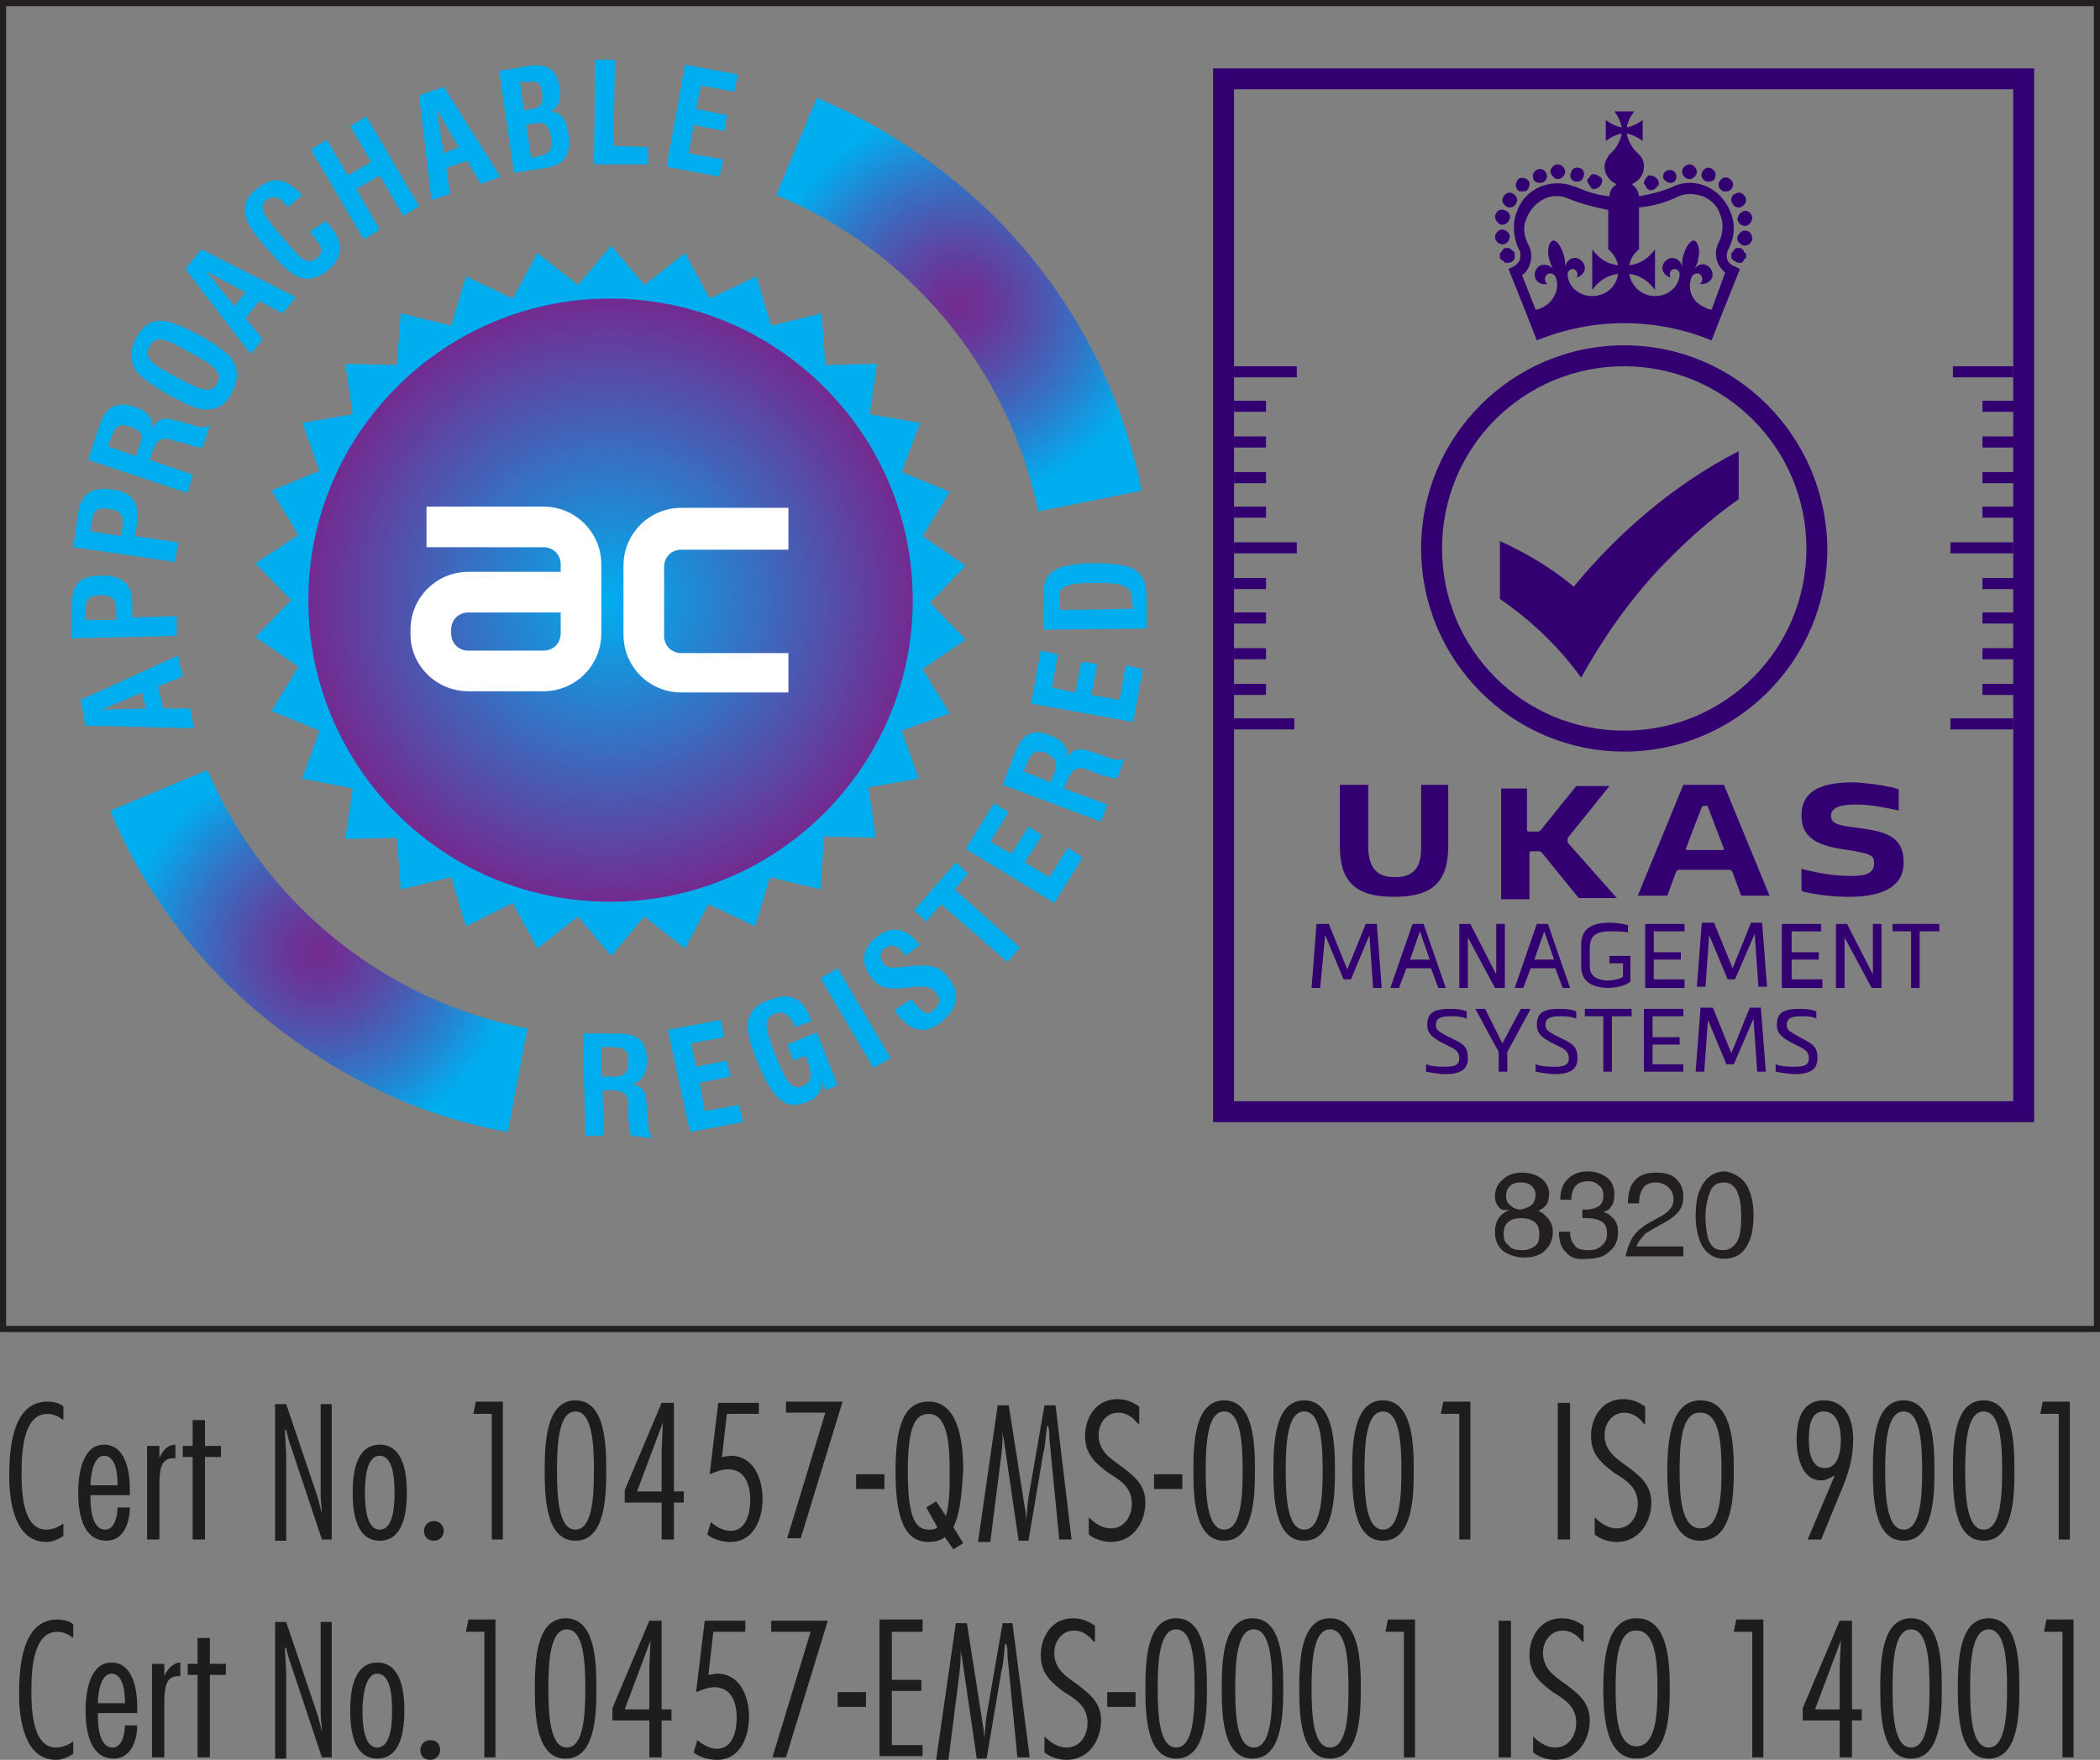 <svg viewBox="0 0 170.6 142.95" xmlns="http://www.w3.org/2000/svg" xmlns:xlink="http://www.w3.org/1999/xlink"><rect x="0" y="0" width="170.6" height="142.95" fill="#808080" stroke="none"/><radialGradient id="a" cx="49.6" cy="101.75" gradientTransform="matrix(1 0 0 -1 0 150.5)" gradientUnits="userSpaceOnUse" r="24.53"><stop offset="0" stop-color="#00aeef"/><stop offset="1" stop-color="#732b90"/></radialGradient><linearGradient id="b"><stop offset="0" stop-color="#732b90"/><stop offset=".14" stop-color="#6b3496"/><stop offset=".36" stop-color="#564ca8"/><stop offset=".65" stop-color="#3473c5"/><stop offset=".97" stop-color="#04a9ec"/><stop offset="1" stop-color="#00aeef"/></linearGradient><radialGradient id="c" cx="77.9" cy="125.67" gradientTransform="matrix(1 0 0 -1 0 150.5)" gradientUnits="userSpaceOnUse" r="15.87" xlink:href="#b"/><radialGradient id="d" cx="25.9" cy="73.2" gradientTransform="matrix(1 0 0 -1 0 150.5)" gradientUnits="userSpaceOnUse" r="15.87" xlink:href="#b"/><path d="m.25.25h170.1v107.7h-170.1z" fill="none" stroke="#231f20" stroke-width=".5"/><path d="m121.85 98.15c-.3-.3-.4-.6-.4-1 0-.5.2-1 .6-1.3.4-.4.9-.6 1.6-.6s1.2.2 1.6.5.6.8.6 1.2-.1.8-.3 1c-.1.1-.3.3-.6.4.3.1.5.3.7.5.3.3.5.7.5 1.2 0 .6-.2 1.1-.6 1.5s-1 .6-1.7.6-1.2-.2-1.7-.5c-.5-.4-.7-.9-.7-1.6 0-.4.1-.8.3-1.1s.5-.5.9-.7c-.5.1-.7 0-.8-.1zm2.8 3.1c.3-.2.4-.5.4-1 0-.4-.1-.8-.4-1s-.6-.3-1.1-.3c-.4 0-.8.1-1 .3-.3.2-.4.6-.4 1s.1.7.4.9c.2.3.6.4 1.1.4.4 0 .7-.1 1-.3zm-.2-3.4c.2-.2.3-.5.3-.8s-.1-.5-.3-.7-.5-.3-.9-.3-.7.1-.9.3-.3.5-.3.8.1.6.4.8c.2.2.5.3.8.3.4-.1.7-.2.9-.4z" fill="#231f20"/><path d="m127.15 101.65c-.4-.4-.5-1-.5-1.6h.9c0 .4.1.8.3 1 .2.4.6.5 1.2.5.5 0 .8-.1 1.1-.4.3-.2.4-.6.4-.9 0-.5-.1-.8-.4-1s-.7-.3-1.2-.3h-.4v-.7h.4c.3 0 .6-.1.8-.2.4-.2.5-.5.5-1 0-.3-.1-.6-.4-.8-.2-.2-.5-.3-.8-.3-.6 0-1 .2-1.2.6-.1.2-.2.5-.2.9h-.9c0-.5.1-.9.3-1.3.4-.6 1-1 1.9-1 .7 0 1.2.2 1.6.5s.6.8.6 1.4c0 .4-.1.8-.3 1-.1.2-.3.3-.6.4.4.1.6.3.9.6.2.3.3.6.3 1 0 .7-.2 1.2-.7 1.6-.4.4-1 .6-1.8.6-.9.1-1.4-.1-1.8-.6z" fill="#231f20"/><path d="m132.55 100.65c.2-.4.6-.8 1.2-1.2l.9-.5c.4-.2.7-.4.9-.6.3-.3.4-.6.4-.9 0-.4-.1-.7-.4-1-.2-.2-.6-.4-1-.4-.6 0-1 .2-1.2.7-.1.2-.2.6-.2 1h-.9c0-.6.1-1.1.3-1.5.4-.7 1-1 2-1 .8 0 1.4.2 1.7.6.4.4.5.9.5 1.4 0 .6-.2 1-.6 1.4-.2.2-.6.5-1.2.8l-.7.4c-.3.2-.6.3-.7.5-.3.3-.5.6-.6.9h3.8v.8h-4.7c.1-.5.3-1 .5-1.4z" fill="#231f20"/><path d="m141.95 96.35c.3.6.5 1.3.5 2.3 0 .9-.1 1.7-.4 2.3-.4.9-1.1 1.3-2 1.3-.8 0-1.4-.4-1.8-1.1-.3-.6-.5-1.4-.5-2.4 0-.8.1-1.5.3-2 .4-1 1.1-1.6 2.1-1.6.7.1 1.4.5 1.8 1.2zm-.9 4.6c.3-.4.4-1.1.4-2.2 0-.8-.1-1.4-.3-1.9s-.6-.8-1.1-.8-.9.2-1.1.7-.4 1.2-.4 2.1c0 .7.1 1.3.2 1.7.2.7.6 1 1.2 1 .5 0 .8-.2 1.1-.6z" fill="#231f20"/><path d="m47.35 83.95h2.8c1.7 0 2.4.6 2.4 2.2 0 1.1-.4 1.7-1.2 1.9 1.2.3 1.1.9 1.2 2l.1 1.1c0 .6.1.9.4 1.3l-1.8-.2c-.1-.4-.1-.8-.2-1.3v-1.1c0-1.1-.5-1.3-1.6-1.3h-.5l.1 3.7h-1.5zm2.5 3.5c.9 0 1.2-.3 1.2-1.3 0-.9-.4-1.1-1.4-1.1h-.8v2.4z" fill="#00aeef"/><path d="m54.25 83.65 4.3-.8.3 1.4-2.7.5.4 1.9 2.5-.5.3 1.3-2.5.5.4 2.3 2.8-.5.3 1.4-4.3.8z" fill="#00aeef"/><path d="m66.75 87.85c0 .9-.4 1.4-1.3 1.7-1.8.7-2.8-.5-4-3.5-.6-1.4-.8-2.5-.7-3.1.2-.8.7-1.4 1.7-1.7 1.7-.7 2.8-.2 3.4 1.5 0 .1.1.1.1.2l-1.4.5v-.1c-.4-.9-.9-1.3-1.6-1-1.1.4-.7 1.4.1 3.5.8 2 1.3 2.7 2.1 2.4s.9-1 .4-2.2c0-.1-.1-.2-.1-.3l-1 .4-.5-1.3 2.4-1 1.7 4.3-1 .4z" fill="#00aeef"/><path d="m66.65 79.45 1.4-.8 4.3 7.3-1.4.8z" fill="#00aeef"/><path d="m74.05 81.15.3.4c.6.7 1 1 1.5.5.5-.4.6-.9.2-1.4s-.8-.5-1.6-.5l-1 .1c-1.3.1-2 .1-2.7-.9-.9-1.1-.7-2.3.4-3.2 1.2-1 2.4-.8 3.4.4.1.1.1.2.2.2l-1.2.9c0-.1-.1-.1-.1-.2-.6-.7-1-.8-1.6-.4-.4.3-.4.7-.1 1.2.3.4.8.4 1.5.3l1-.1c1.3-.1 2.1 0 2.8 1 1 1.2.8 2.4-.5 3.5s-2.5.9-3.6-.5c-.1-.1-.2-.3-.3-.4z" fill="#00aeef"/><path d="m76.45 73.45-1.2 1.4-1-.9 3.4-3.9 1 .9-1.1 1.3 5.3 4.7-1 1.2z" fill="#00aeef"/><path d="m78.45 68.95 2.3-3.7 1.2.7-1.5 2.4 1.7 1 1.4-2.2 1.1.7-1.4 2.2 2 1.2 1.5-2.4 1.2.8-2.3 3.7z" fill="#00aeef"/><path d="m81.45 63.75 1-2.6c.6-1.6 1.5-2 2.9-1.4 1 .4 1.5 1 1.3 1.8.7-1 1.3-.7 2.3-.4l1.1.4c.5.2.9.2 1.3.1l-.6 1.6c-.4 0-.8-.2-1.3-.3l-.8-.3c-.1 0-.1-.1-.2-.1-1-.4-1.4 0-1.8 1l-.2.5 3.5 1.3-.5 1.4zm4.2-1c.3-.8.1-1.2-.7-1.6-.8-.3-1.2 0-1.5.8l-.3.7 2.2.9z" fill="#00aeef"/><path d="m83.75 57.15.8-4.3 1.4.3-.5 2.7 1.9.4.5-2.5 1.3.2-.5 2.5 2.3.4.5-2.8 1.4.3-.8 4.3z" fill="#00aeef"/><path d="m84.75 51.15v-2.5c0-.9.1-1.6.5-2 .7-.7 1.7-.8 3.1-.9 1.6 0 2.9 0 3.8.5.8.5 1 1.2 1 2.6v2.2zm7.2-2.3c0-.5 0-.9-.4-1.1-.5-.4-1.4-.4-2.7-.4s-2.2.1-2.6.5c-.2.2-.2.5-.2 1v.7l6-.1z" fill="#00aeef"/><path d="m6.95 58.95-.4-2.1 7.9-3.6.4 1.7-2 .8.4 1.8h2.2l.3 1.6zm4.6-2.7-3.3 1.4 3.6-.1z" fill="#00aeef"/><path d="m5.85 51.85v-2.7c0-1.7.6-2.4 2.4-2.4 1.7 0 2.5.7 2.5 2.3v1.1l3.6-.1v1.6zm3.6-2.2c0-1-.3-1.3-1.3-1.3s-1.2.4-1.2 1.3v.7h2.5z" fill="#00aeef"/><path d="m5.95 44.45.4-2.7c.2-1.6 1-2.2 2.7-2s2.3 1.1 2.1 2.7l-.2 1.1 3.5.5-.2 1.6zm4-1.6c.1-.9-.1-1.4-1.1-1.5-1-.2-1.3.2-1.4 1.1l-.1.7 2.5.4z" fill="#00aeef"/><path d="m7.15 37.35.9-2.7c.5-1.6 1.4-2.1 2.9-1.6 1 .3 1.5.9 1.4 1.7.7-1 1.2-.8 2.3-.5l1.1.3c.5.2.9.2 1.3 0l-.6 1.8c-.4 0-.8-.1-1.3-.3l-.9-.2q-.1 0-.2-.1c-1-.3-1.4 0-1.7 1.1l-.2.5 3.5 1.2-.4 1.5zm4.2-1.2c.3-.9.1-1.2-.8-1.5s-1.2 0-1.5.9l-.3.7 2.3.8z" fill="#00aeef"/><path d="m10.95 29.95c-.4-.8-.4-1.5.1-2.5.5-.9 1.1-1.4 2-1.4.7 0 1.7.4 3.2 1.2 1.4.8 2.4 1.5 2.7 2.1.4.8.4 1.5-.1 2.5s-1.1 1.4-2 1.4c-.7.1-1.7-.4-3.2-1.2-1.5-.9-2.4-1.5-2.7-2.1zm6.7 1.2c.5-.9-.3-1.5-2.2-2.5-1.9-1.1-2.8-1.5-3.3-.5s.3 1.5 2.2 2.5 2.8 1.4 3.3.5z" fill="#00aeef"/><path d="m15.05 21.85 1.3-1.6 7.7 3.9-1.1 1.3-1.9-1-1.1 1.4 1.4 1.7-1 1.2zm4.9 1.9-3.2-1.7 2.3 2.8z" fill="#00aeef"/><path d="m26.45 17.95c.1.1.1.2.2.2 1.3 1.5 1.3 2.7 0 3.8-.6.5-1.2.7-1.8.7-1-.1-1.9-1-3.1-2.4-1.1-1.2-1.7-2.1-1.8-2.7-.2-.9.1-1.6.9-2.2 1.3-1.1 2.4-.9 3.7.5l-1.2 1c0-.1-.1-.1-.1-.2-.6-.7-1.1-.8-1.6-.4-.7.6-.2 1.3 1.2 2.9 1.5 1.8 2.1 2.5 2.9 1.8.6-.5.4-1-.5-2l-.1-.1z" fill="#00aeef"/><path d="m25.25 12.15 1.3-.8 1.7 2.9 1.9-1.1-1.7-2.9 1.3-.8 4.3 7.3-1.3.8-1.9-3.3-1.9 1.1 1.9 3.3-1.3.8z" fill="#00aeef"/><path d="m34.05 7.75 2-.7 4.6 7.3-1.6.6-1.1-1.9-1.7.6.3 2.1-1.5.5zm3.2 4.2-1.8-3.1.6 3.6z" fill="#00aeef"/><path d="m40.55 5.75 2.5-.4c1.4-.2 2.2.3 2.4 1.7.2 1.1-.1 1.8-.8 2 .8 0 1.4.6 1.5 1.7.3 1.8-.3 2.7-1.9 2.9l-2.5.4zm2.6 3.1c.8-.1 1-.4.9-1.3-.1-.8-.4-1-1.2-.9h-.6l.3 2.3zm.7 3.8c.8-.1 1-.5.9-1.5-.2-1.1-.5-1.3-1.5-1.1l-.5.1.4 2.7z" fill="#00aeef"/><path d="m48.35 4.85h1.6l-.1 7 2.8.1v1.4h-4.4z" fill="#00aeef"/><path d="m55.65 5.25 4.3.8-.3 1.4-2.7-.5-.4 1.9 2.5.5-.2 1.3-2.5-.5-.4 2.3 2.8.5-.3 1.4-4.3-.8z" fill="#00aeef"/><path d="m55.65 76.05-3.2-2.5-2.6 3.1-2.6-3-3.2 2.5-1.9-3.6-3.6 1.8-1.1-3.9-3.9 1-.3-4-4 .1.5-4-4-.7 1.4-3.8-3.7-1.5 2.1-3.4-3.3-2.3 2.8-2.9-2.8-2.9 3.3-2.3-2.3-3.5 3.7-1.5-1.4-3.8 4-.7-.6-4 4 .1.3-4 3.9 1 1.1-3.9 3.6 1.7 1.9-3.6 3.2 2.5 2.6-3.1 2.6 3.1 3.2-2.5 1.9 3.6 3.6-1.8 1.1 3.9 3.9-1 .3 4 4-.1-.5 4 4 .7-1.4 3.8 3.7 1.5-2.1 3.4 3.3 2.3-2.8 2.9 2.8 2.9-2.9 2.3 2.1 3.4-3.7 1.5 1.4 3.8-4 .7.6 4-4-.1-.3 4-3.9-1-1.2 4-3.6-1.7z" fill="#00aeef"/><path d="m55.65 77.05-3.3-2.6-2.7 3.2-2.7-3.2-3.3 2.6-2-3.7-3.8 1.9-1.2-4-4.1 1-.3-4.2-4.2.1.6-4.1-4.1-.8 1.4-3.9-3.9-1.6 2.2-3.6-3.5-2.4 2.9-3-2.9-3 3.5-2.3-2.2-3.6 3.9-1.6-1.4-3.9 4.1-.7-.6-4.1 4.2.1.3-4.2 4.1 1 1.2-4 3.8 1.8 2-3.7 3.3 2.6 2.7-3.2 2.7 3.2 3.3-2.6 2 3.7 3.8-1.8 1.2 4 4.1-1 .3 4.2 4.2-.1-.6 4.1 4.1.7-1.5 4 3.9 1.6-2.2 3.6 3.5 2.4-2.9 3 2.9 3-3.5 2.4 2.2 3.6-3.9 1.4 1.4 3.9-4.1.7.6 4.1-4.2-.1-.3 4.3-4.1-1-1.2 4-3.8-1.8z" fill="#00aeef"/><path d="m74.15 48.75c0 13.5-11 24.5-24.6 24.5s-24.5-11-24.5-24.5 11-24.5 24.5-24.5 24.6 10.9 24.6 24.5z" fill="url(#a)"/><path d="m34.65 41.25v3.2h9.5c.8 0 1.4.6 1.4 1.4v.6h-7.5c-2.6 0-4.7 2.1-4.7 4.7v.4c0 2.5 2.1 4.6 4.7 4.6h6.1c2.6 0 4.7-2.1 4.7-4.7v-5.6c0-2.6-2.1-4.7-4.7-4.7h-9.5zm2 9.9c0-.8.6-1.4 1.4-1.4h7.5v1.7c0 .8-.6 1.4-1.4 1.4h-6.1c-.8 0-1.4-.6-1.4-1.4z" fill="#fff"/><path d="m55.35 41.25c-2.6 0-4.7 2.1-4.7 4.7v5.6c0 2.6 2.1 4.7 4.7 4.7h8.7v-3.2h-8.7c-.8 0-1.4-.6-1.4-1.4v-5.6c0-.8.6-1.4 1.4-1.4h8.7v-3.4z" fill="#fff"/><path d="m66.35 7.95-3.3 7.9c10.8 4.4 18.9 14.1 21.3 25.7l8.4-1.7c-1.7-8.4-5.8-16.1-12-22.3-4.2-4.1-9.1-7.4-14.4-9.6z" fill="url(#c)"/><path d="m41.25 91.95 1.6-8.4c-11.4-2.2-21.3-10-26-21l-7.9 3.3c3.3 7.9 8.9 14.7 16.2 19.5 5 3.4 10.5 5.6 16.1 6.6z" fill="url(#d)"/><g fill="#330072"><path d="m109.75 79.55h-.6l-1.5-3.6-.4 4.3h-.7l.4-5.2h1l1.5 3.7 1.5-3.7h.9l.4 5.2h-.7l-.3-4.3z"/><path d="m116.85 80.25-.6-1.6h-2l-.6 1.6h-.7l1.8-5.2h.9l1.8 5.2zm-2.3-2.3h1.6l-.8-2.3z"/><path d="m121.55 79.15v-4.1h.7v5.2h-.8l-2.2-4.1v4.1h-.7v-5.2h.9z"/><path d="m126.95 80.25-.6-1.6h-2l-.6 1.6h-.7l1.8-5.2h.9l1.8 5.2zm-2.3-2.3h1.6l-.8-2.3z"/><path d="m130.55 80.25c-2.1-.1-2.1-1.3-2.1-2v-1.3c0-.7 0-2 2.3-2 .6 0 1.1.1 1.5.2v.6c-.3-.1-.9-.1-1.5-.1-1.5 0-1.6.8-1.6 1.4v1.2c0 .6 0 1.3 1.4 1.4.4 0 1-.1 1.3-.3v-1.1h-1.1v-.6h1.7v2.1c-.4.3-1.1.5-1.9.5z"/><path d="m133.65 80.25v-5.2h3.2v.6h-2.5v1.7h2.2v.6h-2.2v1.6h2.5v.7z"/><path d="m140.95 79.55h-.6l-1.5-3.6-.3 4.2h-.7l.4-5.2h1l1.5 3.7 1.5-3.7h.9l.4 5.2h-.7l-.3-4.3z"/><path d="m144.75 80.25v-5.2h3.2v.6h-2.4v1.7h2.2v.6h-2.2v1.6h2.5v.7z"/><path d="m152.15 79.15v-4.1h.7v5.2h-.8l-2.2-4.1v4.1h-.7v-5.2h.9z"/><path d="m155.35 75.65h-1.6v-.6h3.8v.6h-1.6v4.6h-.7v-4.6z"/><path d="m117.85 82.55c-.7 0-1.2.1-1.2.7 0 .4.2.5.7.8l1 .5c.6.3.9.6.9 1.4 0 1-.7 1.3-1.9 1.3-.3 0-1-.1-1.5-.2v-.6c.5.2 1.2.2 1.5.2.8 0 1.2-.1 1.2-.7 0-.4-.2-.6-.5-.8l-1-.5c-.7-.4-1.1-.7-1.1-1.4 0-1.1.7-1.3 1.9-1.3.2 0 .8 0 1.3.2v.6c-.4-.2-1-.2-1.3-.2z"/><path d="m122.05 84.75 1.5-2.8h.8l-1.9 3.5v1.6h-.7v-1.6l-1.9-3.5h.8z"/><path d="m126.75 82.55c-.7 0-1.2.1-1.2.7 0 .4.2.5.7.8l1 .5c.6.3.9.6.9 1.4 0 1-.7 1.3-1.9 1.3-.3 0-1-.1-1.5-.2v-.6c.5.2 1.2.2 1.5.2.8 0 1.2-.1 1.2-.7 0-.4-.2-.6-.5-.8l-1-.5c-.7-.4-1.1-.7-1.1-1.4 0-1.1.7-1.3 1.9-1.3.2 0 .8 0 1.3.2v.6c-.4-.2-1-.2-1.3-.2z"/><path d="m130.35 82.55h-1.6v-.6h3.8v.6h-1.6v4.5h-.7v-4.5z"/><path d="m133.55 87.15v-5.2h3.2v.6h-2.5v1.7h2.2v.6h-2.2v1.6h2.5v.6h-3.2z"/><path d="m140.85 86.45h-.6l-1.5-3.6-.3 4.2h-.7l.4-5.2h1l1.5 3.7 1.5-3.7h.9l.4 5.2h-.7l-.3-4.3z"/><path d="m146.35 82.55c-.7 0-1.2.1-1.2.7 0 .4.2.5.7.8l.9.5c.6.3.9.6.9 1.4 0 1-.7 1.3-1.9 1.3-.3 0-1-.1-1.5-.2v-.6c.5.2 1.2.2 1.5.2.8 0 1.2-.1 1.2-.7 0-.4-.2-.6-.5-.8l-1-.5c-.7-.4-1.1-.7-1.1-1.4 0-1.1.7-1.3 1.9-1.3.2 0 .8 0 1.3.2v.6c-.2-.2-.9-.2-1.2-.2z"/><path d="m127.85 47.65c-1.8-1.5-3.8-2.7-6-3.7v4.7c2.6 1.8 4.8 3.9 6.6 6.4 1.7-3.1 3.8-6.1 6.3-8.8 2-2.1 4.2-4.1 6.5-5.7v-3.9c-5.1 2.6-9.7 6.5-13.4 11z"/><path d="m122.95 21.15s.1 0 0 0c.1-.1.1-.2.1-.2v-.4s0-.1-.1-.1c0 0 0-.1-.1-.1l-.1-.1s-.1 0-.1-.1h-.4s-.1 0-.1.1c0 0-.1 0-.1.1 0 0 0 .1-.1.1 0 0 0 .1-.1.1v.4s0 .1.1.1c0 0 0 .1.1.1 0 0 .1 0 .1.1 0 0 .1 0 .1.1h.2c.3 0 .4-.1.5-.2"/><path d="m122.35 16.75c.1.1.2.1.3.1.2 0 .4-.1.5-.3.2-.3.1-.6-.2-.8s-.6-.1-.8.2-.1.6.2.8"/><path d="m123.65 15.55c.1 0 .3 0 .4-.1.2-.2.3-.6.1-.8s-.6-.3-.8-.1-.3.6-.1.8c.1.2.2.2.4.2"/><path d="m125.05 14.85h.2c.3-.1.5-.4.4-.7s-.4-.5-.7-.4-.5.4-.4.7c0 .2.2.4.5.4"/><path d="m126.55 14.55c.3 0 .6-.3.6-.6s-.3-.6-.6-.6-.6.3-.6.6c.1.3.3.6.6.6"/><path d="m127.95 14.75h.2c.2 0 .4-.1.5-.4s0-.6-.3-.7-.6 0-.7.3c-.2.4 0 .7.3.8"/><path d="m121.95 18.25h.1c.3 0 .5-.2.6-.5s-.1-.6-.5-.7c-.3-.1-.6.1-.7.5 0 .3.2.6.5.7"/><path d="m122.15 19.85c.3-.1.5-.3.5-.7-.1-.3-.3-.5-.7-.5-.3.1-.5.3-.5.7.1.3.3.5.7.5-.1 0 0 0 0 0"/><path d="m129.25 15.25q.1 0 0 0c.1.1.2.1.2.1h.1c.1 0 .3-.1.4-.2s.2-.3.2-.4v-.2s0-.1-.1-.1c0 0 0-.1-.1-.1-.1-.1-.3-.2-.5-.2h-.1s-.1 0-.1.1c0 0-.1 0-.1.1 0 0 0 .1-.1.1 0 0 0 .1-.1.1v.2c.1.2.2.3.3.5z"/><path d="m141.75 20.55s0-.1 0 0c-.1-.1-.1-.2-.1-.2l-.1-.1s-.1 0-.1-.1h-.4s-.1 0-.1.1c0 0-.1 0-.1.1 0 0 0 .1-.1.1 0 0 0 .1-.1.1v.4s0 .1.1.1c0 0 0 .1.1.1.1.1.3.2.4.2h.2s.1 0 .1-.1c0 0 .1 0 .1-.1 0 0 0-.1.1-.1 0 0 0-.1.1-.1v-.3s0-.1-.1-.1"/><path d="m138.65 14.75h.2c.2 0 .5-.1.5-.4.1-.3-.1-.6-.4-.7s-.6.1-.7.4.1.6.4.7"/><path d="m139.85 15.45c.1.1.2.1.4.1s.3-.1.4-.2c.2-.2.2-.6-.1-.8-.2-.2-.6-.2-.8.1-.2.2-.2.6.1.8"/><path d="m140.75 16.55c.1.2.3.3.5.3.1 0 .2 0 .3-.1.3-.2.4-.5.2-.8s-.5-.4-.8-.2c-.3.1-.4.5-.2.8"/><path d="m137.25 14.55c.3 0 .6-.3.6-.6s-.3-.6-.6-.6c-.3 0-.6.3-.6.6s.3.6.6.6"/><path d="m141.65 17.15c-.3.1-.5.4-.5.7.1.3.3.5.6.5h.1c.3-.1.5-.4.5-.7-.1-.4-.4-.6-.7-.5"/><path d="m141.85 18.75c-.3-.1-.6.2-.7.5s.2.6.5.7h.1c.3 0 .5-.2.6-.5 0-.4-.2-.7-.5-.7"/><path d="m135.65 14.85h.2c.3-.1.4-.4.3-.7s-.4-.4-.7-.3-.4.4-.3.7c.1.1.3.3.5.3"/><path d="m133.65 15.05s.1 0 0 0c.1.1.1.2.1.2l.1.1s.1 0 .1.1h.2c.1 0 .3-.1.4-.2 0 0 0-.1.1-.1 0 0 0-.1.1-.1v-.2c0-.2-.1-.3-.2-.4s-.3-.2-.5-.2h-.1s-.1 0-.1.1c0 0-.1 0-.1.1-.1.1-.2.3-.2.4v.1q.1 0 .1.1"/><path d="m140.35 21.15c-.1-.2-.1-.5 0-.8l.2-.4c.4-.9.4-1.9 0-2.8s-1-1.6-1.9-2-1.9-.4-2.7 0c-.9.4-1.8.6-2.8.8 0-.4-.3-.8-.6-1 .6-.2 1-.8 1-1.4 0-.4-.1-.7-.4-1l-.4-.4c-.3-.4-.5-.8-.6-1.3.5.1.9.3 1.3.6v-1.7c-.4.3-.8.5-1.3.6.1-.5.3-.9.6-1.3h-1.6c.3.4.5.8.6 1.3-.5-.1-.9-.3-1.3-.6v1.7c.4-.3.8-.5 1.3-.6-.1.5-.3.9-.6 1.3l-.4.4c-.2.3-.4.6-.4 1 0 .6.4 1.2 1 1.4-.3.2-.6.5-.6 1-1-.1-1.9-.4-2.8-.8h-.1c-.9-.4-1.9-.3-2.7 0-.9.4-1.6 1.1-1.9 2-.4.9-.3 1.9 0 2.8l.2.4c.1.2.1.5 0 .8-.1.2-.3.4-.5.5l-.4.2 1.6 4 .7 1.8c2.2-.9 4.6-1.4 7.1-1.4s4.9.5 7.1 1.4l.7-1.8 1.6-4-.4-.2c-.3-.1-.5-.3-.6-.5m-11 2.9c-1.2 0-2-.9-2-1.8 0-.2.2-.4.4-.4s.4.2.4.4c0 .1 0 .2-.1.3.4-.1.7-.4.7-.8s-.4-.8-.8-.8-.7.3-.8.7c0-.3 0-.6-.1-.9-.2-.7-.6-1.3-.9-1.2-.3.1-.5.7-.3 1.5.1.3.2.6.3.8-.2-.3-.6-.4-1-.3-.4.2-.6.7-.4 1.1s.6.5 1 .4c-.1 0-.2-.1-.2-.2-.1-.2 0-.5.2-.6s.5 0 .6.2c.4.8 0 2-1 2.5-.2.1-.4.2-.6.2l-1.1-2.8c.3-.2.5-.5.6-.8.2-.5.2-1 0-1.5l-.2-.4c-.3-.7-.3-1.4 0-2 .3-.7.8-1.2 1.4-1.5s1.4-.3 2 0c1 .4 2.1.7 3.2.9v3.2c.4.3.7.8.8 1.3-.9-.1-1.6-.6-2.1-1.3v3.3c.5-.7 1.2-1.2 2.1-1.3-.1 1-1 1.8-2.1 1.8m9.7 1.1c-.2 0-.4-.1-.6-.2-1.1-.5-1.4-1.6-1-2.5.1-.2.4-.3.6-.2s.3.4.2.6c0 .1-.1.2-.2.2.4.1.8-.1 1-.4.2-.4 0-.9-.4-1.1s-.8 0-1 .3c.1-.2.3-.5.3-.8.2-.7 0-1.4-.3-1.5-.3-.1-.7.5-.9 1.2-.1.3-.1.6-.1.9-.1-.4-.4-.7-.8-.7s-.8.4-.8.8.3.7.7.8c-.1-.1-.1-.2-.1-.3 0-.2.2-.4.4-.4s.4.2.4.4c0 .9-.8 1.8-2 1.8-1.1 0-1.9-.8-2.1-1.8.9.1 1.6.6 2.1 1.3v-3.3c-.5.7-1.2 1.2-2.1 1.3.1-.5.4-1 .8-1.3v-3.4c1.1-.1 2.2-.4 3.2-.9.7-.3 1.4-.2 2 0 .7.3 1.2.8 1.4 1.5.3.7.2 1.4 0 2l-.2.4c-.2.5-.2 1 0 1.5.1.3.4.6.6.8z"/><path d="m131.95 29.75c8.1 0 14.8 6.6 14.8 14.8s-6.6 14.8-14.8 14.8-14.8-6.6-14.8-14.8 6.6-14.8 14.8-14.8m0-1.7c-9.1 0-16.5 7.4-16.5 16.5s7.4 16.5 16.5 16.5 16.5-7.4 16.5-16.5c-.1-9.1-7.4-16.5-16.5-16.5z"/><path d="m163.55 7.25v82.2h-63.3v-82.2zm1.7-1.7h-66.7v85.6h66.7z"/><path d="m113.35 71.25c1.3 0 2.1-.6 2.1-2.3v-5.2h2.2v5c0 2.9-1.3 4.1-4.4 4.1s-4.4-1.2-4.4-4.1v-5h2.3v5.2c.1 1.8.9 2.3 2.2 2.3z"/><path d="m124.05 63.75v3.6c0 .1 0 .2.2.2h.6c.1 0 .2 0 .3-.1l2.9-3.6h2.7l-3.3 4.1q-.1.1-.1.2v.2q0 .1.1.2l3.9 4.4h-3.1l-3-3.7q-.1-.1-.2-.1h-.6c-.1 0-.2 0-.2.2v3.7h-2.3v-9h2.1z"/><path d="m141.45 72.75-.7-1.9c-.1-.1-.1-.2-.3-.2h-4c-.1 0-.2 0-.3.2l-.7 1.9h-2.4l3.7-9h3.3l3.7 9zm-1.5-3.7c.1 0 .1-.1.1-.1l-1.3-3.4c0-.1-.1-.1-.2-.1h-.1q-.1 0-.2.1l-1.3 3.4q0 .1.1.1z"/><path d="m154.05 64.05.2.1v1.7s-.3-.1-.4-.1c-.6-.1-1.7-.4-3.1-.4-1.1 0-2 .2-2 .9s.6.8 2.2 1c2.3.3 3.7.7 3.7 2.8 0 2.3-2.3 2.8-4.5 2.8-1.5 0-3.2-.3-3.6-.4l-.2-.1v-1.8s.2.1.3.1c1.2.3 2.4.5 3.7.5.7 0 1.9 0 1.9-1 0-.7-.3-.8-2.1-1.1-2.2-.3-3.8-.8-3.8-2.8 0-2.3 2.1-2.7 4.3-2.7 1.7.1 3.1.4 3.4.5z"/><path d="m100.25 29.75h5.1v.9h-5.1z"/><path d="m100.25 44.05h5.1v.9h-5.1z"/><path d="m100.25 32.55h2.6v.9h-2.6z"/><path d="m100.25 35.45h2.6v.9h-2.6z"/><path d="m100.25 38.35h2.6v.9h-2.6z"/><path d="m100.25 41.15h2.6v.9h-2.6z"/><path d="m100.25 58.35h4.9v.9h-4.9z"/><path d="m100.25 46.95h2.6v.9h-2.6z"/><path d="m100.25 49.75h2.6v.9h-2.6z"/><path d="m100.25 52.65h2.6v.9h-2.6z"/><path d="m100.25 55.55h2.6v.9h-2.6z"/><path d="m158.45 58.35h5.1v.9h-5.1z"/><path d="m158.45 44.05h5.1v.9h-5.1z"/><path d="m161.05 55.55h2.6v.9h-2.6z"/><path d="m161.05 52.65h2.6v.9h-2.6z"/><path d="m161.05 49.75h2.6v.9h-2.6z"/><path d="m161.05 46.95h2.6v.9h-2.6z"/><path d="m158.65 29.75h4.9v.9h-4.9z"/><path d="m161.05 41.15h2.6v.9h-2.6z"/><path d="m161.05 38.35h2.6v.9h-2.6z"/><path d="m161.05 35.45h2.6v.9h-2.6z"/><path d="m161.05 32.55h2.6v.9h-2.6z"/></g><path d="m5.15 124.75c-.4.3-.9.5-1.4.5-2.6 0-3-3.4-3-5.3 0-1.8.1-6.1 3.1-6.1.4 0 1 .1 1.3.4v1.1c-.4-.3-.8-.5-1.3-.5-1.8 0-2.1 2.6-2.1 4.7 0 1.3 0 4.7 2 4.7.5 0 1-.2 1.4-.5z" fill="#1d1d1b"/><path d="m7.35 121.45v.2c0 .8.1 2.6 1.2 2.6.8 0 1-1.2 1-1.8h1c0 1.2-.5 2.7-1.9 2.7-2 0-2.3-2.4-2.3-3.9 0-1.4.3-3.9 2.1-3.9s2.1 2.3 2.1 3.6v.5zm2.2-.8v-.1c0-.7-.1-2.3-1.1-2.3-.9 0-1.1 1.7-1.1 2.4z" fill="#1d1d1b"/><path d="m12.95 118.45c.2-.5.6-1.1 1.3-1.1v1.1h-.2c-1 0-1.1 1-1.1 2.2v4.4h-1v-7.6h1z" fill="#1d1d1b"/><path d="m17.95 118.35h-1.3v6.7h-1v-6.7h-.8v-.9h.8v-2.1h1v2.1h1.3z" fill="#1d1d1b"/><path d="m27.05 125.05h-.9l-2.5-7.5c-.2-.5-.3-1-.4-1.4h-.1c0 .7.1 1.4.1 2.2v6.8h-.9v-11.1h.9l2.6 7.7.3 1.2c0-.5-.1-1-.1-1.5v-7.4h.9v11z" fill="#1d1d1b"/><path d="m33.05 121.25c0 1.4-.2 3.9-2.2 3.9s-2.2-2.5-2.2-3.9.2-3.9 2.2-3.9 2.2 2.5 2.2 3.9zm-3.4 0c0 .7 0 3 1.2 3s1.2-2.3 1.2-3 0-3-1.2-3-1.2 2.3-1.2 3z" fill="#1d1d1b"/><path d="m36.05 124.35c0 .4-.3.8-.8.8s-.8-.3-.8-.8c0-.4.3-.8.8-.8s.8.4.8.8z" fill="#1d1d1b"/><path d="m40.95 125.05h-1v-10.2h-1.5l.2-1h2.2v11.2z" fill="#1d1d1b"/><path d="m49.25 119.45c0 2.2-.1 5.7-2.5 5.7s-2.5-3.5-2.5-5.7.1-5.7 2.5-5.7 2.5 3.5 2.5 5.7zm-4 0c0 2 .1 4.8 1.5 4.8s1.5-2.8 1.5-4.8-.1-4.8-1.5-4.8-1.5 2.8-1.5 4.8z" fill="#1d1d1b"/><path d="m54.75 121.15h.8v.9h-.8v3h-1v-3h-3v-1l3-7.1h1zm-1-3.4.1-2.2-2.1 5.6h2z" fill="#1d1d1b"/><path d="m61.55 114.85h-2.5l-.4 3.5.7-.1c1.9 0 2.6 1.9 2.6 3.5s-.7 3.5-2.6 3.5c-.7 0-1.4-.2-1.9-.6l.3-1c.5.4 1 .7 1.6.7 1.3 0 1.6-1.5 1.6-2.5 0-1.2-.4-2.5-1.8-2.5-.5 0-1 .2-1.5.4l.7-5.8h3.3v.9z" fill="#1d1d1b"/><path d="m68.45 113.85-3.4 11.1h-1.1l3.1-10.2h-3.2v-.9z" fill="#1d1d1b"/><path d="m69.55 119.75h2.3v1.2h-2.3z" fill="#1d1d1b"/><path d="m77.45 124.05.8 1.3-.8.5-.7-1c-.3.3-.9.4-1.3.4-1.6 0-2.7-1.2-2.7-5.7 0-3.8.7-5.7 2.7-5.7 2.6 0 2.8 3.8 2.8 5.6-.1 1-.1 3.2-.8 4.6zm-2.2-1.6.8-.5.8 1.2c.3-1.1.3-2.3.3-3.5 0-2.1-.1-4.8-1.7-4.8-1.1 0-1.7 1-1.7 4.7s.6 4.7 1.7 4.7c.3 0 .5 0 .7-.2z" fill="#1d1d1b"/><path d="m87.05 125.05h-1l-.8-8.2c0-.4 0-.7-.1-1h-.1c-.1.7-.1 1.5-.3 2.2l-1.2 7.1h-.8l-1.2-8.2c-.1-.4-.1-.7-.1-1 0 .7 0 1.5-.1 2.2l-.9 7.1h-1l1.6-11.1h.9l1.3 8.3c.1.4.1.7.1 1.1.1-.6.1-1.3.2-1.9l1.3-7.5h.9z" fill="#1d1d1b"/><path d="m92.45 115.65c-.4-.5-.9-.9-1.6-.9-1 0-1.6.9-1.6 1.8 0 1.3.9 1.9 1.9 2.6.9.7 1.9 1.4 1.9 2.9 0 1.6-1 3.2-2.8 3.2-.6 0-1.3-.2-1.8-.6v-1.4c.5.5 1.1.9 1.8.9 1.1 0 1.7-1 1.7-2 0-1.3-.9-1.9-1.9-2.5-.9-.7-1.9-1.4-1.9-3 0-1.5.9-3 2.6-3 .7 0 1.2.2 1.8.6v1.4z" fill="#1d1d1b"/><path d="m93.75 119.75h2.3v1.2h-2.3z" fill="#1d1d1b"/><path d="m101.95 119.45c0 2.2-.1 5.7-2.5 5.7s-2.5-3.5-2.5-5.7.1-5.7 2.5-5.7 2.5 3.5 2.5 5.7zm-4 0c0 2 .1 4.8 1.5 4.8s1.5-2.8 1.5-4.8-.1-4.8-1.5-4.8-1.5 2.8-1.5 4.8z" fill="#1d1d1b"/><path d="m108.45 119.45c0 2.2-.1 5.7-2.5 5.7s-2.5-3.5-2.5-5.7.1-5.7 2.5-5.7 2.5 3.5 2.5 5.7zm-4 0c0 2 .1 4.8 1.5 4.8s1.5-2.8 1.5-4.8-.1-4.8-1.5-4.8-1.5 2.8-1.5 4.8z" fill="#1d1d1b"/><path d="m114.85 119.45c0 2.2-.1 5.7-2.5 5.7s-2.5-3.5-2.5-5.7.1-5.7 2.5-5.7 2.5 3.5 2.5 5.7zm-4 0c0 2 .1 4.8 1.5 4.8s1.5-2.8 1.5-4.8-.1-4.8-1.5-4.8-1.5 2.8-1.5 4.8z" fill="#1d1d1b"/><path d="m119.55 125.05h-1v-10.2h-1.5l.2-1h2.2v11.2z" fill="#1d1d1b"/><path d="m127.55 125.05h-1v-11.1h1z" fill="#1d1d1b"/><path d="m133.55 115.65c-.4-.5-.9-.9-1.6-.9-1 0-1.6.9-1.6 1.8 0 1.3.9 1.9 1.9 2.6.9.7 1.9 1.4 1.9 2.9 0 1.6-1 3.2-2.8 3.2-.6 0-1.3-.2-1.8-.6v-1.4c.5.5 1.1.9 1.8.9 1.1 0 1.7-1 1.7-2 0-1.3-.9-1.9-1.9-2.5-.9-.7-1.9-1.4-1.9-3 0-1.5.9-3 2.6-3 .7 0 1.2.2 1.8.6v1.4z" fill="#1d1d1b"/><path d="m140.85 119.45c0 2.1-.1 5.7-2.7 5.7-2.4 0-2.7-3.1-2.7-5.7 0-2.8.4-5.7 2.7-5.7 2.5 0 2.7 3.3 2.7 5.7zm-4.4 0c0 2 .1 4.7 1.7 4.7s1.7-2.7 1.7-4.7-.1-4.7-1.7-4.7c-1.6-.1-1.7 2.7-1.7 4.7z" fill="#1d1d1b"/><path d="m149.05 119.85c-.4.2-.7.4-1.1.4-1.8 0-2-2.5-2-3.3 0-2.3.9-3.2 2.2-3.2 1.9 0 2.4 1.7 2.4 3.2s-.4 2.8-1 4.2l-1.6 3.9h-1.1zm-2.1-2.8c0 .9.2 2.2 1.3 2.2s1.3-1.4 1.3-2.3c0-.8-.2-2.3-1.4-2.3s-1.2 1.6-1.2 2.4z" fill="#1d1d1b"/><path d="m157.15 119.45c0 2.2-.1 5.7-2.5 5.7s-2.5-3.5-2.5-5.7.1-5.7 2.5-5.7 2.5 3.5 2.5 5.7zm-4 0c0 2 .1 4.8 1.5 4.8s1.5-2.8 1.5-4.8-.1-4.8-1.5-4.8-1.5 2.8-1.5 4.8z" fill="#1d1d1b"/><path d="m163.65 119.45c0 2.2-.1 5.7-2.5 5.7s-2.5-3.5-2.5-5.7.1-5.7 2.5-5.7 2.5 3.5 2.5 5.7zm-4 0c0 2 .1 4.8 1.5 4.8s1.5-2.8 1.5-4.8-.1-4.8-1.5-4.8-1.5 2.8-1.5 4.8z" fill="#1d1d1b"/><path d="m168.25 125.05h-1v-10.2h-1.5l.2-1h2.2v11.2z" fill="#1d1d1b"/><path d="m5.95 142.45c-.4.3-.9.5-1.4.5-2.6 0-3-3.4-3-5.3 0-1.8.1-6.1 3.1-6.1.4 0 1 .1 1.3.4v1.1c-.4-.3-.8-.5-1.3-.5-1.8 0-2.1 2.6-2.1 4.7 0 1.3 0 4.7 2 4.7.5 0 1-.2 1.4-.5z" fill="#1d1d1b"/><path d="m7.95 139.15v.2c0 .8.1 2.6 1.2 2.6.8 0 1-1.2 1-1.8h1c0 1.2-.5 2.7-1.9 2.7-2 0-2.3-2.4-2.3-3.9 0-1.4.3-3.9 2.1-3.9s2.1 2.3 2.1 3.6v.5zm2.2-.8v-.1c0-.7-.1-2.3-1.1-2.3-.9 0-1.1 1.7-1.1 2.4z" fill="#1d1d1b"/><path d="m13.35 136.15c.2-.5.7-1.1 1.3-1.1v1.1h-.2c-1 0-1.1 1-1.1 2.2v4.4h-1v-7.6h1z" fill="#1d1d1b"/><path d="m18.35 136.05h-1.3v6.7h-1v-6.7h-.8v-.9h.8v-2.1h1v2.1h1.3s0 .9 0 .9z" fill="#1d1d1b"/><path d="m27.05 142.75h-.9l-2.5-7.5c-.2-.5-.3-1-.4-1.4h-.1c0 .7.1 1.4.1 2.2v6.8h-.9v-11.1h.9l2.6 7.7c.1.4.2.8.3 1.2 0-.5-.1-1-.1-1.5v-7.4h.9v11z" fill="#1d1d1b"/><path d="m32.85 138.95c0 1.4-.2 3.9-2.2 3.9s-2.2-2.5-2.2-3.9.2-3.9 2.2-3.9 2.2 2.5 2.2 3.9zm-3.4 0c0 .7 0 3 1.2 3s1.2-2.3 1.2-3 0-3-1.2-3c-1.1 0-1.2 2.3-1.2 3z" fill="#1d1d1b"/><path d="m35.75 142.15c0 .4-.3.8-.8.8s-.8-.3-.8-.8c0-.4.3-.8.8-.8s.8.3.8.8z" fill="#1d1d1b"/><path d="m40.35 142.75h-1v-10.2h-1.5l.2-1h2.2v11.2z" fill="#1d1d1b"/><path d="m48.45 137.15c0 2.2-.1 5.7-2.5 5.7s-2.5-3.5-2.5-5.7.1-5.7 2.5-5.7 2.5 3.5 2.5 5.7zm-3.9 0c0 2 .1 4.8 1.5 4.8s1.5-2.8 1.5-4.8-.1-4.8-1.5-4.8-1.5 2.8-1.5 4.8z" fill="#1d1d1b"/><path d="m53.75 138.85h.8v.9h-.8v3h-1v-3h-3v-1l3-7.1h1zm-1-3.4.1-2.2-2.1 5.6h2z" fill="#1d1d1b"/><path d="m60.45 132.55h-2.5l-.4 3.5.7-.1c1.9 0 2.6 1.9 2.6 3.5s-.7 3.5-2.6 3.5c-.7 0-1.4-.2-1.9-.6l.3-1c.5.4 1 .7 1.6.7 1.3 0 1.6-1.5 1.6-2.5 0-1.2-.4-2.5-1.8-2.5-.5 0-1 .2-1.5.4l.7-5.8h3.3v.9z" fill="#1d1d1b"/><path d="m67.25 131.65-3.4 11.1h-1.1l3.1-10.2h-3.2v-.9z" fill="#1d1d1b"/><path d="m68.05 137.45h2.3v1.2h-2.3z" fill="#1d1d1b"/><path d="m74.95 132.55h-2.5v3.9h2.4v.9h-2.4v4.4h2.5v.9h-3.5v-11.1h3.5z" fill="#1d1d1b"/><path d="m83.65 142.75h-1l-.8-8.2c0-.4 0-.7-.1-1h-.1c-.1.7-.1 1.5-.3 2.2l-1.2 7.1h-.8l-1.2-8.2c-.1-.4-.1-.7-.1-1 0 .7 0 1.5-.1 2.2l-.9 7.1h-1l1.6-11.1h.9l1.3 8.3c.1.4.1.7.1 1.1.1-.6.1-1.3.2-1.9l1.3-7.5h.8z" fill="#1d1d1b"/><path d="m88.85 133.35c-.4-.5-.9-.9-1.6-.9-1 0-1.6.9-1.6 1.8 0 1.3.9 1.9 1.9 2.6.9.7 1.9 1.4 1.9 2.9 0 1.6-1 3.2-2.8 3.2-.6 0-1.3-.2-1.8-.6v-1.3c.5.5 1.1.9 1.8.9 1.1 0 1.7-1 1.7-2 0-1.3-.9-1.9-1.9-2.5-.9-.7-1.9-1.4-1.9-3 0-1.5.9-3 2.6-3 .7 0 1.2.2 1.8.6v1.3z" fill="#1d1d1b"/><path d="m89.95 137.45h2.3v1.2h-2.3z" fill="#1d1d1b"/><path d="m98.05 137.15c0 2.2-.1 5.7-2.5 5.7s-2.5-3.5-2.5-5.7.1-5.7 2.5-5.7 2.5 3.5 2.5 5.7zm-4 0c0 2 .1 4.8 1.5 4.8s1.5-2.8 1.5-4.8-.1-4.8-1.5-4.8-1.5 2.8-1.5 4.8z" fill="#1d1d1b"/><path d="m104.25 137.15c0 2.2-.1 5.7-2.5 5.7s-2.5-3.5-2.5-5.7.1-5.7 2.5-5.7 2.5 3.5 2.5 5.7zm-3.9 0c0 2 .1 4.8 1.5 4.8s1.5-2.8 1.5-4.8-.1-4.8-1.5-4.8-1.5 2.8-1.5 4.8z" fill="#1d1d1b"/><path d="m110.55 137.15c0 2.2-.1 5.7-2.5 5.7s-2.5-3.5-2.5-5.7.1-5.7 2.5-5.7 2.5 3.5 2.5 5.7zm-4 0c0 2 .1 4.8 1.5 4.8s1.5-2.8 1.5-4.8-.1-4.8-1.5-4.8-1.5 2.8-1.5 4.8z" fill="#1d1d1b"/><path d="m115.05 142.75h-1v-10.2h-1.5l.2-1h2.2v11.2z" fill="#1d1d1b"/><path d="m122.75 142.75h-1v-11.1h1z" fill="#1d1d1b"/><path d="m128.55 133.35c-.4-.5-.9-.9-1.6-.9-1 0-1.6.9-1.6 1.8 0 1.3.9 1.9 1.9 2.6.9.7 1.9 1.4 1.9 2.9 0 1.6-1 3.2-2.8 3.2-.6 0-1.3-.2-1.8-.6v-1.3c.5.5 1.1.9 1.8.9 1.1 0 1.7-1 1.7-2 0-1.3-.9-1.9-1.9-2.5-.9-.7-1.9-1.4-1.9-3 0-1.5.9-3 2.6-3 .7 0 1.2.2 1.8.6v1.3z" fill="#1d1d1b"/><path d="m135.65 137.15c0 2.1-.1 5.7-2.7 5.7-2.4 0-2.7-3.1-2.7-5.7 0-2.8.4-5.7 2.7-5.7 2.5 0 2.7 3.3 2.7 5.7zm-4.4 0c0 2 .1 4.7 1.7 4.7s1.7-2.7 1.7-4.7-.1-4.7-1.7-4.7c-1.6-.1-1.7 2.8-1.7 4.7z" fill="#1d1d1b"/><path d="m143.35 142.75h-1v-10.2h-1.5l.2-1h2.2v11.2z" fill="#1d1d1b"/><path d="m150.45 138.85h.8v.9h-.8v3h-1v-3h-3v-1l3-7.1h1zm-1-3.4.1-2.2-2.1 5.6h2z" fill="#1d1d1b"/><path d="m157.75 137.15c0 2.2-.1 5.7-2.5 5.7s-2.5-3.5-2.5-5.7.1-5.7 2.5-5.7 2.5 3.5 2.5 5.7zm-4 0c0 2 .1 4.8 1.5 4.8s1.5-2.8 1.5-4.8-.1-4.8-1.5-4.8-1.5 2.8-1.5 4.8z" fill="#1d1d1b"/><path d="m164.05 137.15c0 2.2-.1 5.7-2.5 5.7s-2.5-3.5-2.5-5.7.1-5.7 2.5-5.7 2.5 3.5 2.5 5.7zm-4 0c0 2 .1 4.8 1.5 4.8s1.5-2.8 1.5-4.8-.1-4.8-1.5-4.8-1.5 2.8-1.5 4.8z" fill="#1d1d1b"/><path d="m168.55 142.75h-1v-10.2h-1.5l.2-1h2.2v11.2z" fill="#1d1d1b"/></svg>